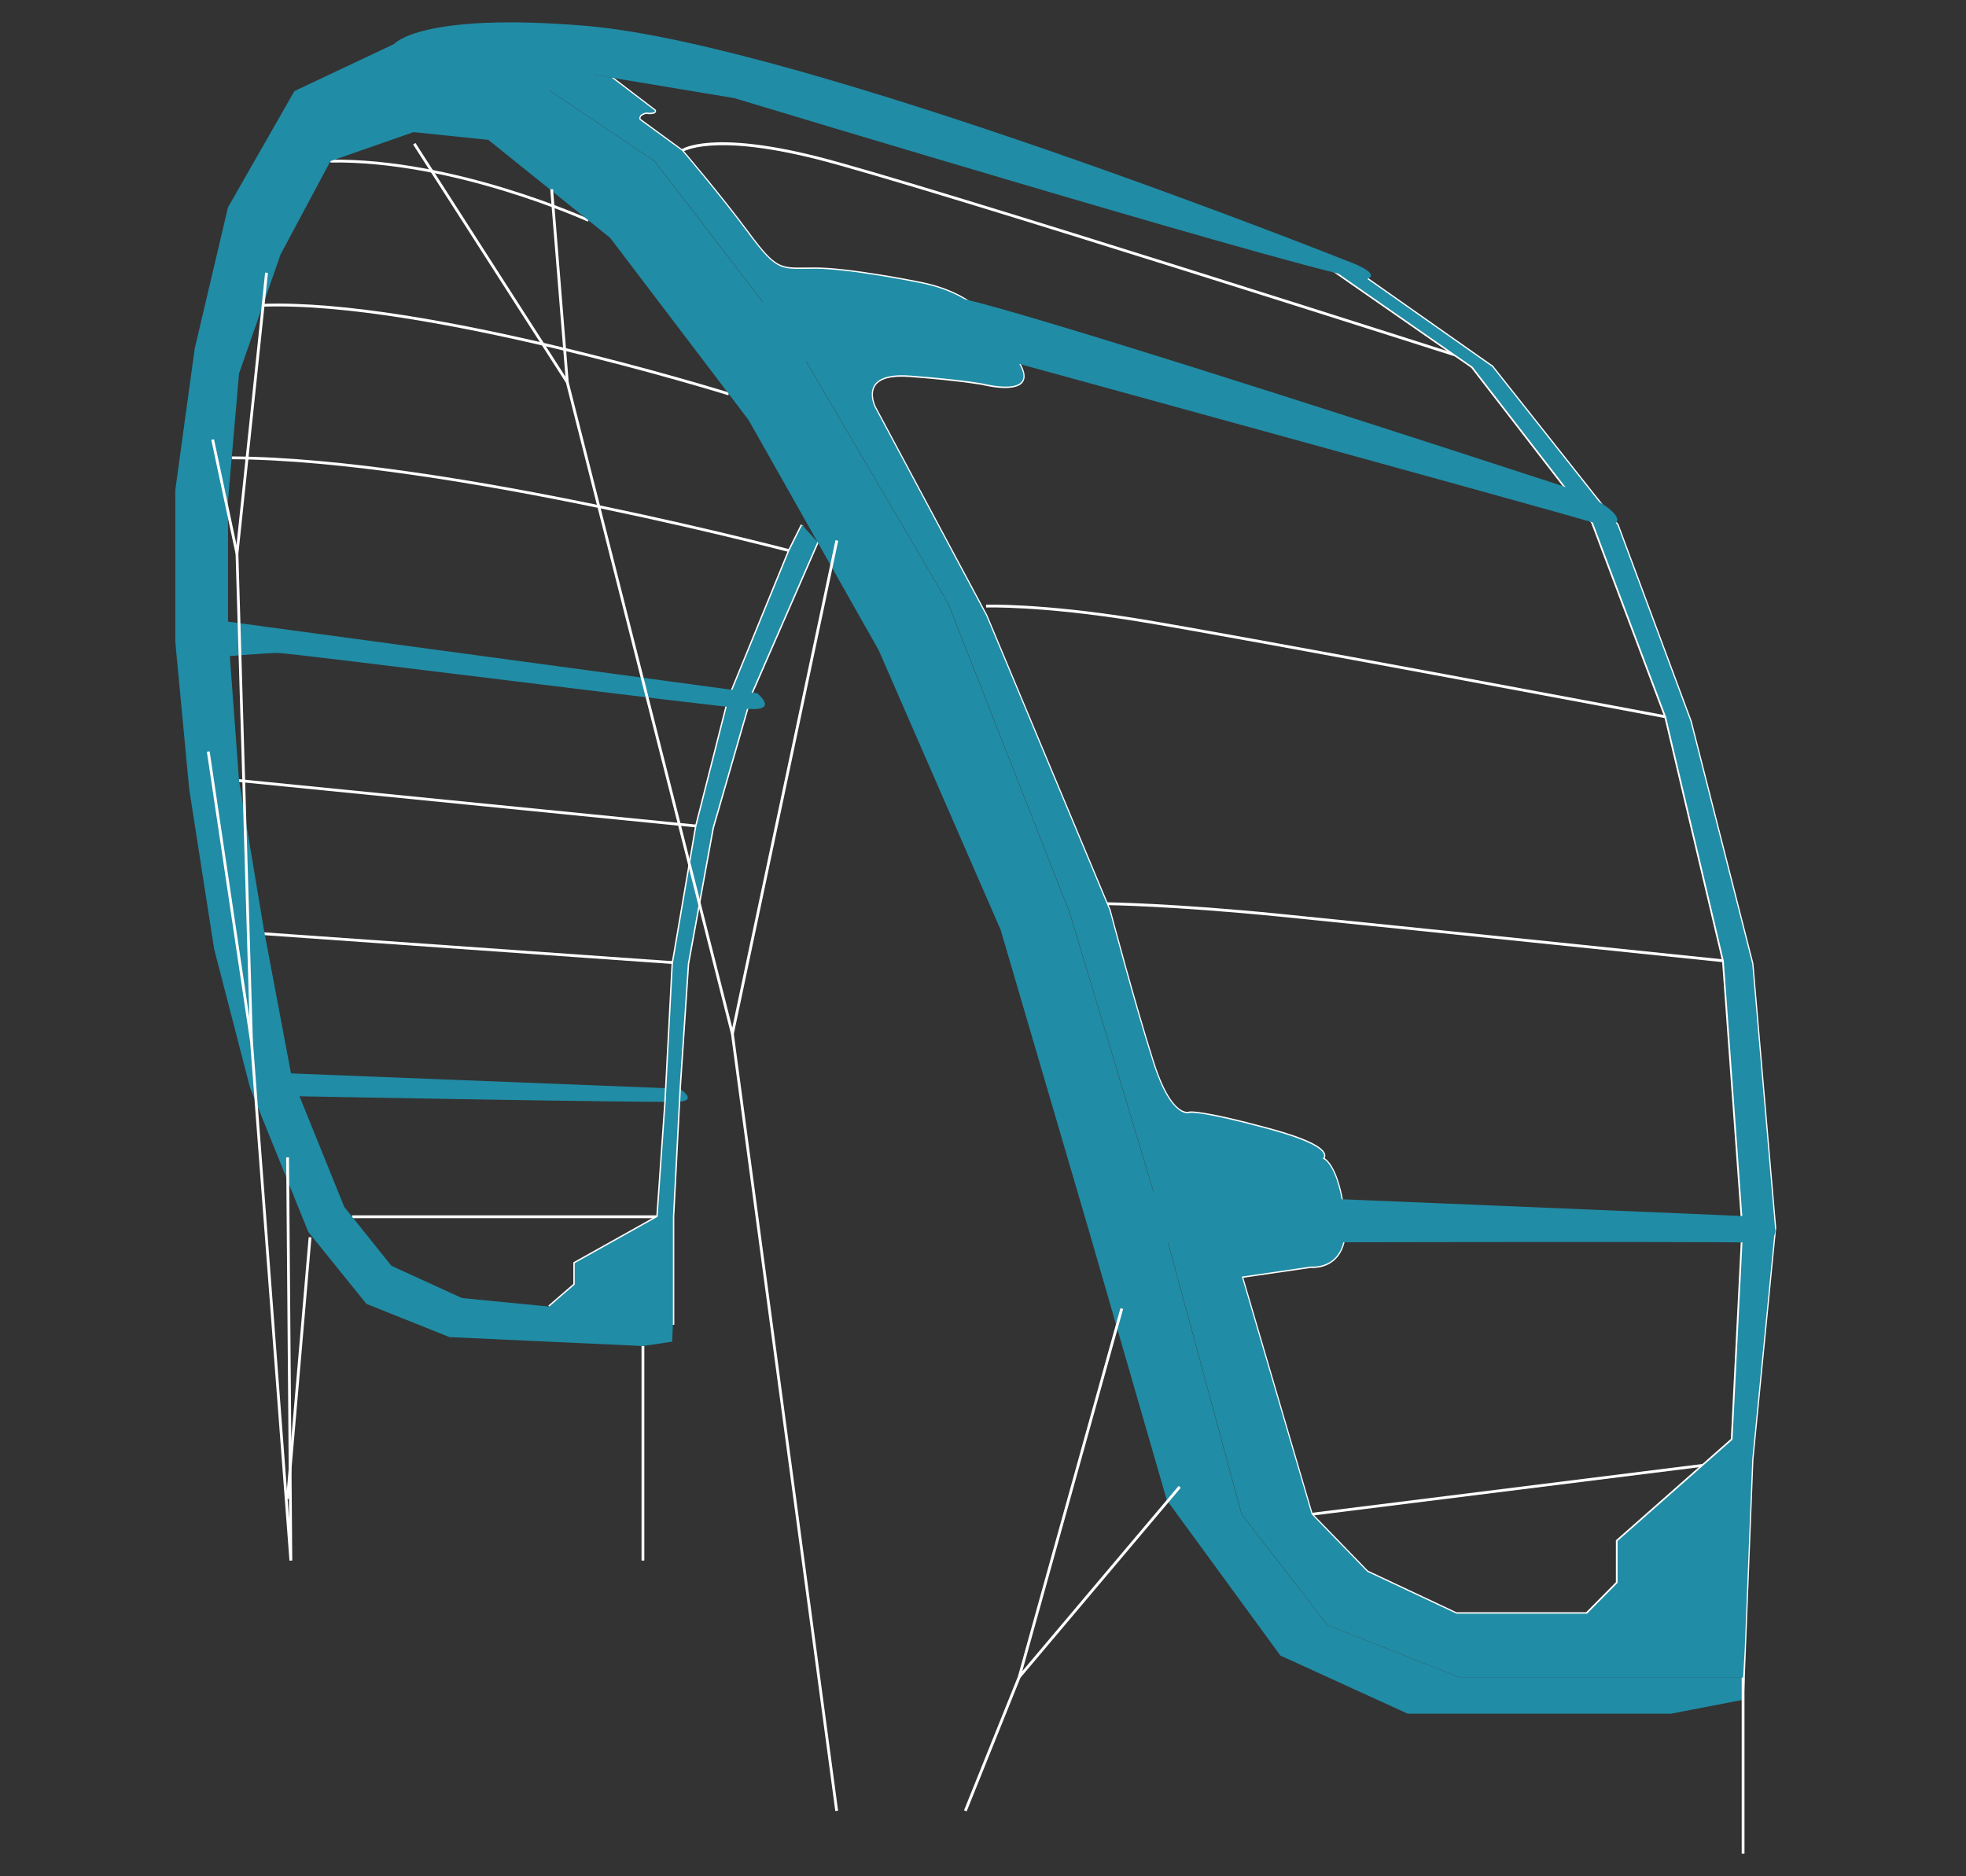 <svg xmlns="http://www.w3.org/2000/svg" xmlns:xlink="http://www.w3.org/1999/xlink" id="Layer_1" viewBox="0 0 699.92 668.04"><rect x="0" y="0" width="699.92" height="668.04" fill="#333333" stroke="none"/><defs><style>.cls-1{fill:none;}.cls-2{fill:#fff;}.cls-3{fill:#218ca5;}.cls-4{clip-path:url(#clippath);}</style><clipPath id="clippath"><rect class="cls-1" x="179.82" y="21.58" width="452.1" height="575.81"></rect></clipPath></defs><path class="cls-3" d="M99.02,382.04l142.89,5.63s6.66,4.1,0,4.61c-6.66.51-142.89-2.05-142.89-2.05v-8.19Z"></path><rect class="cls-2" x="466.27" y="528.94" width="158.09" height="1" transform="translate(-61.46 71.73) rotate(-7.13)"></rect><path class="cls-2" d="M623.71,343.68c-1.29-.13-129.09-13.38-167.85-17.26-38.74-3.87-61.68-4.12-61.91-4.13v-1c.24,0,23.22.25,62.01,4.13,38.77,3.88,166.57,17.12,167.86,17.26l-.1.99Z"></path><path class="cls-2" d="M601.7,257.39c-1.62-.31-162.76-30.65-197.01-36.18-34.21-5.52-53.42-4.9-53.61-4.89l-.04-1c.19,0,19.49-.63,53.81,4.9,34.27,5.53,195.42,35.88,197.04,36.18l-.19.98Z"></path><path class="cls-2" d="M531.05,131.09c-2.03-.65-203.57-65.21-240.77-74.51-36.85-9.21-47.14-2.56-47.24-2.49l-.57-.82c.42-.29,10.61-7.02,48.05,2.34,37.24,9.31,238.8,73.87,240.84,74.53l-.31.95Z"></path><polygon class="cls-2" points="620.98 602.04 619.99 602.01 623.26 519.65 631.36 437.12 623.26 343.22 601.31 257.02 575.35 187.21 530.85 130.98 486.42 99.75 486.99 98.93 531.55 130.25 531.59 130.3 576.23 186.71 576.26 186.79 602.26 256.72 624.24 343.06 632.35 437.13 624.25 519.71 620.98 602.04"></polygon><path class="cls-2" d="M565.14,575.07l-46.94-.05-31.79-14.94-.06-.07-19.91-20.54-.03-.12-25.02-85.21,25.28-3.68h.06s4.76.47,8.1-2.89c2.87-2.89,3.94-7.69,3.18-14.26-2.13-18.49-7.29-20.3-7.34-20.32l-.99-.31.85-.58s.38-.29.29-.8c-.2-1.09-2.46-4.13-19.07-8.66-22.77-6.21-27.55-5.96-28.05-5.91-.3.11-1.4.4-2.96-.29-2.67-1.18-6.71-5.22-10.75-17.79-6.58-20.48-15.45-54.02-15.54-54.35l-43.86-104.85-39.65-74.17c-.11-.2-2.5-4.9-.15-8.46,1.92-2.9,6.36-4.1,13.19-3.58,19.04,1.46,26.19,2.9,26.26,2.92,2.96.75,11.01,2.1,13.04-.6.89-1.18.57-3.12-.96-5.75l-.77-1.34c-6.62-11.45-13.47-23.3-34.82-27.32-.25-.05-24.33-4.91-36.44-4.93-1.27,0-2.41.01-3.46.03-9.32.13-11.27.16-20.81-12.73-10.06-13.59-22.83-28.55-23.62-29.47l-15.16-11.07-.05-.11c-.04-.08-.36-.81.04-1.64.37-.77,1.23-1.32,2.55-1.63l.08-.02h.08c1.56.16,2.22.05,2.49-.04l-15.09-11.49.61-.8,15.48,11.82c.14.21.22.57.02.91-.37.61-1.45.8-3.52.61-.95.23-1.57.6-1.8,1.06-.14.28-.11.55-.07.69l15.06,11.02c.13.15,13.35,15.58,23.71,29.57,9.24,12.48,10.88,12.45,20,12.33,1.05-.01,2.22-.03,3.47-.03,12.21.02,36.39,4.9,36.63,4.95,21.79,4.11,28.76,16.15,35.5,27.8l.77,1.34c1.75,3.01,2.05,5.32.89,6.85-2.85,3.77-13.61,1.09-14.07.97-.05,0-7.16-1.43-26.11-2.89-6.45-.49-10.58.56-12.28,3.13-2.03,3.07.17,7.41.19,7.45l39.67,74.21,43.91,104.96c.11.4,8.97,33.91,15.54,54.37,3.9,12.13,7.66,16.02,10.13,17.15,1.42.65,2.27.3,2.3.29l.11-.03c.17-.03,4.29-.68,28.53,5.92,12.67,3.45,19.33,6.64,19.79,9.48.08.49-.03.9-.21,1.2,1.59,1.04,5.6,5.16,7.4,20.84.79,6.9-.37,11.98-3.47,15.09-3.5,3.52-8.21,3.23-8.85,3.18l-24.02,3.49,24.66,83.99,19.68,20.29,31.52,14.82h46.19l10.57-10.69v-14.92l40.92-36.09,3.78-75.09-6.9-95.12-20.54-86.8-26.04-69.12-42.71-55.27-50.14-34.85.57-.82,50.26,34.94.05.06,42.85,55.45.03.07,26.09,69.25,20.57,86.94,6.91,95.26-3.8,75.57-40.9,36.07v14.88l-11.15,11.28Z"></path><polygon class="cls-2" points="240.06 471.72 239.06 471.72 239.06 433.26 241.41 387.65 244.37 343.15 253.21 294.61 267.13 246.43 290.56 192.75 291.48 193.15 268.07 246.77 254.18 294.84 245.36 343.27 242.41 387.71 240.06 433.29 240.06 471.72"></polygon><rect class="cls-2" x="125.36" y="432.76" width="114.2" height="1"></rect><rect class="cls-2" x="167.69" y="260.89" width="1" height="153.74" transform="translate(-180.59 481.7) rotate(-85.96)"></rect><rect class="cls-2" x="168.9" y="201.6" width="1" height="169.43" transform="translate(-132.27 426.56) rotate(-84.32)"></rect><path class="cls-2" d="M288.64,198.59c-1.28-.35-128.87-34.64-206.15-35.07v-1c77.42.43,205.13,34.76,206.41,35.1l-.26.96Z"></path><path class="cls-2" d="M259.29,140.75c-1.08-.34-108.38-33.61-165.7-31.55l-.04-1c57.49-2.1,164.95,31.25,166.03,31.59l-.3.95Z"></path><path class="cls-2" d="M209.27,78.92c-.47-.22-47.86-21.73-91.63-21.05l-.02-1c44-.67,91.59,20.92,92.06,21.14l-.42.91Z"></path><polygon class="cls-2" points="195.87 465.62 195.21 464.87 204.11 457.17 204.11 449.49 233.65 432.96 236.49 392.32 239.06 343.15 247.45 294.04 258.96 248.71 280.56 195.88 285.11 186.74 286.01 187.18 281.47 196.29 259.9 249.02 248.42 294.25 240.05 343.26 237.49 392.38 234.61 433.57 205.11 450.08 205.11 457.63 195.87 465.62"></polygon><polygon class="cls-3" points="285.56 186.96 281.02 196.07 259.44 248.83 247.94 294.13 239.56 343.18 236.99 392.35 234.13 433.26 204.61 449.78 204.61 457.4 195.54 465.25 239.56 471.72 239.56 433.26 241.91 387.67 244.87 343.18 253.7 294.7 267.61 246.57 291.02 192.95 285.56 186.96"></polygon><polygon class="cls-3" points="239.56 471.72 220.15 467.65 164.46 462.21 139.33 450.71 122.57 429.78 103.83 383.44 93.97 331.09 85.1 277.94 81.16 224.69 81.16 178.35 85.1 133 99.89 90.6 117.64 57.37 147.22 47.05 173.84 49.8 217.22 84.69 259.44 140.27 266.52 149.59 312.86 231.6 356.24 331.09 387.79 438.65 415.4 534.16 455.83 589.51 501.18 610.21 594.85 610.21 620.48 605.28 620.48 597.39 519.92 597.39 472.59 578.66 442.02 539.22 413.43 433.72 380.89 325.31 337.51 214.82 284.27 124.13 233 57.37 179.75 21.58 140.31 15.67 104.82 32.43 81.16 73.84 69.32 124.13 62.42 174.41 62.42 228.64 67.35 280.9 76.23 337.88 89.04 387.38 109.75 438.65 130.46 464.29 160.03 476.12 228.89 479.29 239.3 477.74 239.56 471.72"></polygon><g class="cls-4"><path class="cls-3" d="M486.78,99.34l44.49,31.27,44.59,56.35,26,69.94,21.96,86.28,8.1,93.99-8.1,82.5-2.72,68.54-.55,9.19h-100.57l-47.33-18.73-30.56-39.44-28.59-105.5-32.54-108.41-43.38-110.49-53.24-90.7-51.27-66.76-53.24-35.79,37.9,6.06,15.37,11.7s.73,1.1-3.12.73c-3.12.74-2.25,2.57-2.25,2.57l15.1,11.03s13.22,15.41,23.68,29.54c10.47,14.14,11.57,12.48,23.87,12.5,12.3.02,36.54,4.94,36.54,4.94,22.4,4.22,28.91,16.81,35.94,28.9,7.02,12.09-12.62,7.09-12.62,7.09,0,0-6.97-1.43-26.2-2.91-19.23-1.48-12.57,11.31-12.57,11.31l39.67,74.22,43.89,104.92s8.87,33.62,15.53,54.33c6.66,20.71,13.11,17.75,13.11,17.75,0,0,3.9-.74,28.3,5.92,24.4,6.65,18.93,10.35,18.93,10.35,0,0,5.48,1.48,7.69,20.74,2.22,19.26-11.83,17.71-11.83,17.71l-24.65,3.59,24.86,84.66,19.83,20.45,31.71,14.9h46.52l10.86-10.98v-14.9l40.91-36.08,3.79-75.3-6.9-95.18-20.55-86.88-26.09-69.25-42.81-55.39-50.2-34.89,12.77,3.62Z"></path></g><path class="cls-3" d="M76.49,220.72l193.07,26.12s7.68,6.15-2.56,5.63c-10.24-.51-163.37-19.97-167.98-19.97s-22.53,1.54-22.53,1.54v-13.31Z"></path><path class="cls-3" d="M140.32,15.67s9.32-11.41,68.31-6.46c77.07,6.46,270.4,83.48,270.4,83.48,0,0,13.32,4.61,7.68,6.66-5.63,2.05-225.33-64.42-225.33-64.42l-49.2-8.19s-21.99,3.48-17.89,10.65c4.1,7.17-53.96-21.71-53.96-21.71"></path><path class="cls-3" d="M271.48,107.48s37.66-9.79,75.74,0c38.08,9.79,182.5,56.9,207.6,65.1,25.09,8.2,25.72,17.41,12.13,13.42-24.31-7.14-204.18-56.44-204.18-56.44,0,0-57.87-11.37-75.79-.82-17.93,10.55-15.49-21.26-15.49-21.26"></path><path class="cls-3" d="M404.77,424.03s212.55,8.72,220.63,9.23c8.08.51,10.34,9.72-1.95,9.21-12.29-.51-215.61.02-215.61.02l-3.07-18.45Z"></path><polygon class="cls-2" points="297.38 644.87 260.25 368.23 201.49 136.3 147.07 51.45 147.91 50.91 202.42 135.89 202.44 135.97 261.23 368.04 298.37 644.74 297.38 644.87"></polygon><rect class="cls-2" x="198.67" y="67.29" width="1" height="68.92" transform="translate(-7.57 16.43) rotate(-4.64)"></rect><rect class="cls-2" x="79.54" y="156.06" width="1" height="41.57" transform="translate(-35.1 20.57) rotate(-12.03)"></rect><rect class="cls-2" x="59.61" y="486.66" width="93.51" height="1" transform="translate(-388.13 551.26) rotate(-85.07)"></rect><polygon class="cls-2" points="344.14 644.99 343.21 644.61 362.39 596.96 398.89 465.81 399.85 466.08 363.34 597.28 344.14 644.99"></polygon><rect class="cls-2" x="189.49" y="279.79" width="179.64" height="1" transform="translate(-52.72 495.53) rotate(-78.05)"></rect><rect class="cls-2" x="347.15" y="562.82" width="88.56" height="1" transform="translate(-291.52 499.12) rotate(-49.84)"></rect><rect class="cls-2" x="81.34" y="267.03" width="1" height="104.18" transform="translate(-46.18 15.56) rotate(-8.48)"></rect><polygon class="cls-2" points="103.05 555.72 89.03 370.68 83.87 197.19 94.39 97.06 95.39 97.17 84.86 197.22 90.02 370.63 102.93 540.88 101.88 412.11 102.88 412.1 104.05 555.68 103.05 555.72"></polygon><rect class="cls-2" x="228.39" y="479.29" width="1" height="76.39"></rect><rect class="cls-2" x="620.06" y="597.39" width="1" height="62.66"></rect></svg>